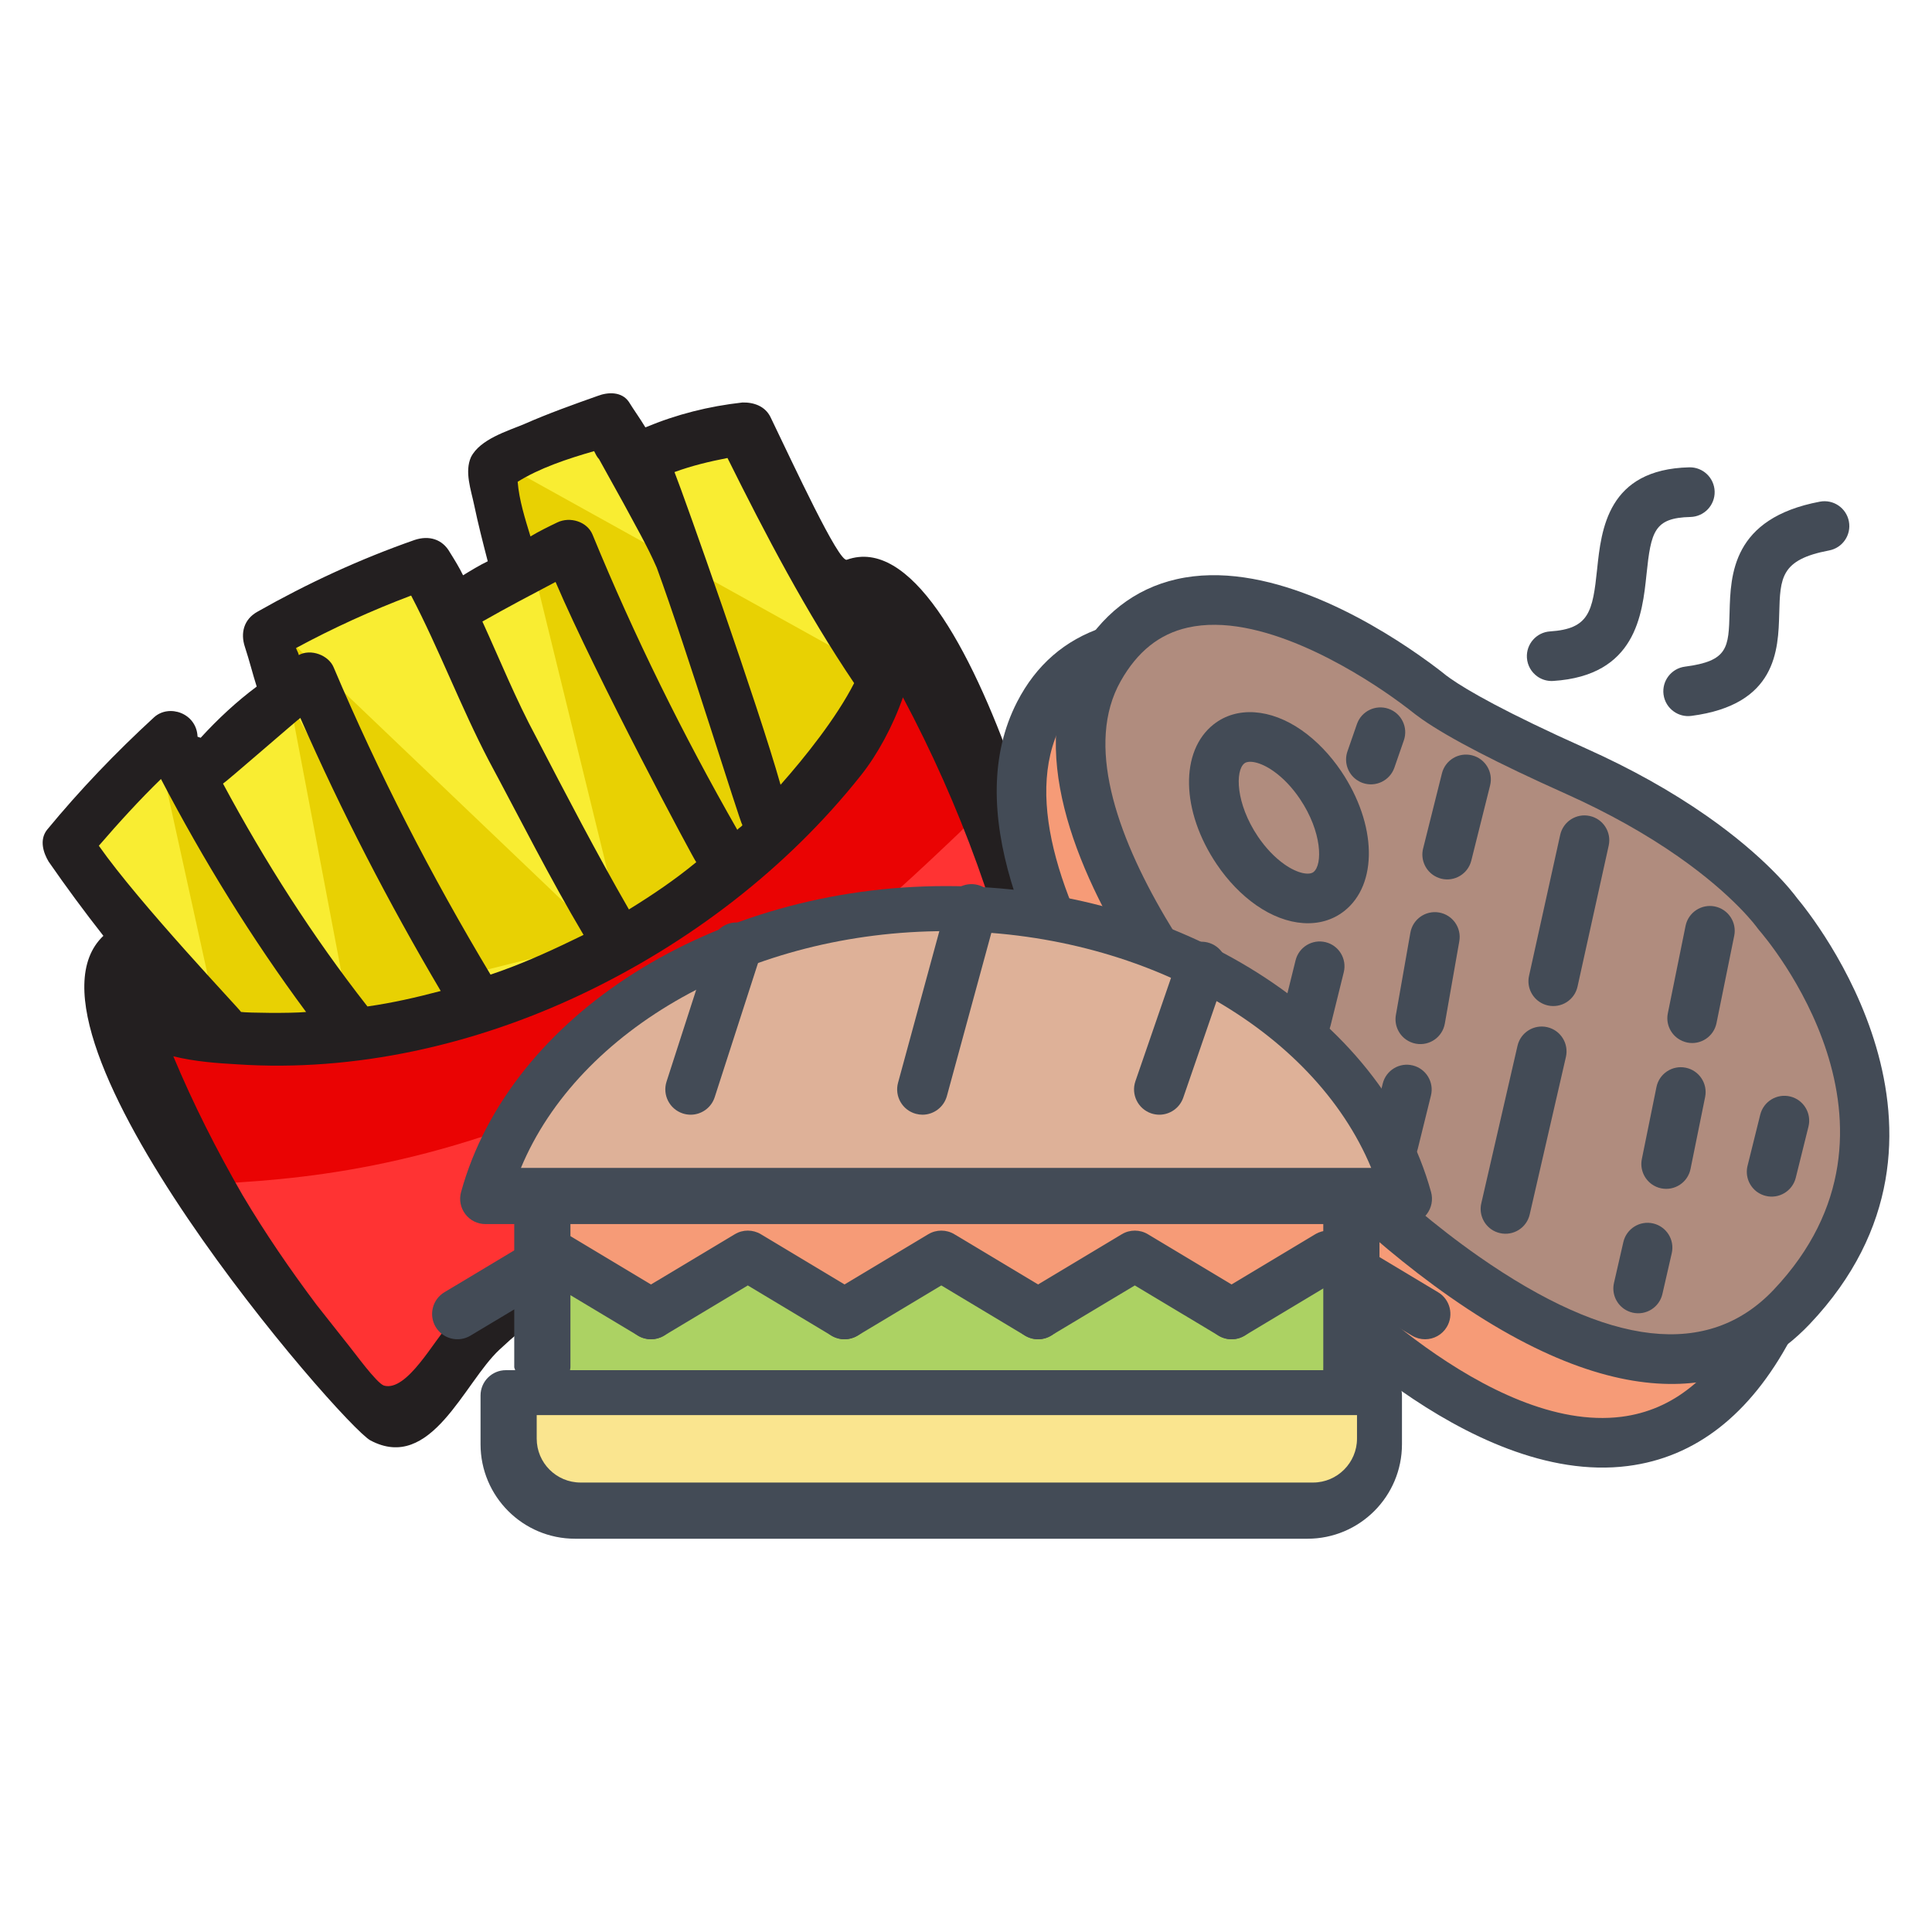 <svg xml:space="preserve" style="enable-background:new 0 0 700 700;" viewBox="0 0 700 700" y="0px" x="0px" xmlns:xlink="http://www.w3.org/1999/xlink" xmlns="http://www.w3.org/2000/svg" id="Layer_1" version="1.1">
<style type="text/css">
	.st0{fill:#F9ED32;}
	.st1{fill:#E8D103;}
	.st2{fill:#FF3333;}
	.st3{fill:#EA0303;}
	.st4{fill:#231F20;}
	.st5{fill:#F69B77;}
	.st6{fill:#434B56;}
	.st7{fill:#B08C7E;}
	.st8{fill:#DEB198;}
	.st9{fill:#FAE58F;}
	.st10{fill:#ACD263;}
</style>
<g>
	<g>
		<path d="M21.73,306.39l39.19-35.28l13.6,1.41l26.45-20.76l-1.02-22.55l52.33-25.29l9.03,18.68l19.87-17.96
			l-3.03-32.22l41.28-19.95l16.46,12.04l31.64-8.45l51.77,88.23c0,0-40.91,83.62-108.1,107.36c-67.19,23.74-147.2,21.75-147.2,21.75
			L21.73,306.39z" class="st0"></path>
		<polygon points="57.54,272.75 79.75,373.74 121.83,374.31" class="st1"></polygon>
		<polygon points="105.22,255.02 126.37,366.41 168.45,366.97" class="st1"></polygon>
		<polygon points="101.74,228.96 168.32,353.35 218.84,340.72" class="st1"></polygon>
		<polygon points="184.26,169.31 227.64,346.34 322.95,246.31" class="st1"></polygon>
		<path d="M354.27,295.4c17.82,40.79,35.7,88.01,29.29,98.33c-11.12,18.67-20.05-11.59-116.16,34.86
			s-121.09,82.85-121.09,82.85s-13.08-5.84-30.45-22.9c-12.99-12.72-27.89-31.75-41.44-59.78c30.47-1.43,77.28-11.51,144.13-43.82
			C283.09,354.13,326.07,321.95,354.27,295.4z" class="st2"></path>
		<path d="M346.55,277.85c2.37,5.69,5.2,11.55,7.72,17.55c-28.21,26.56-66.69,65.68-131.07,96.8
			c-67.16,32.46-117.85,35.3-148.63,36.88c-7.74-16.02-14.84-34.63-20.97-56.75c0,0,61.64,25.31,163.61-23.98
			s108.22-115.77,108.22-115.77S334.96,252.29,346.55,277.85z" class="st3"></path>
		<path d="M306.81,202.81c-2.92,1.03-19.28-34.39-27.62-51.64c-1.94-4-6.05-5.44-10.18-5.34
			c-12.26,1.37-23.78,4.27-35.17,9.02c-1.95-3.24-4.2-6.33-6-9.26c-2.55-3.71-7.45-3.62-11.3-2.14c-8.76,3.1-17.84,6.34-26.61,10.2
			c-6,2.52-15.99,5.45-19.29,11.98c-2.37,5.32,0,11.78,1.15,17.31c1.44,6.91,3.18,13.66,4.93,20.42c-3.08,1.49-6.01,3.29-8.94,5.08
			c-1.34-2.77-3.14-5.7-4.79-8.33c-2.69-4.78-7.57-6.22-12.8-4.46c-19.83,6.93-38.78,15.7-56.97,26.02
			c-4.78,2.69-6.22,7.57-4.46,12.8c1.62,4.92,2.78,9.68,4.25,14.29c-7.27,5.41-14.08,11.75-20.3,18.55
			c-0.77-0.26-0.36-0.12-1.13-0.38c-0.34-8.56-10.34-11.96-15.76-7.04c-13.95,12.82-26.83,26.27-38.81,40.8
			c-2.8,3.64-1.33,8.25,0.61,11.49c6.31,9.11,12.92,18.08,19.84,26.89c-37.04,35.01,86.39,177.15,96.72,182.8
			c22.03,11.77,33.95-20.97,46.81-32.89c40.29-37.72,110.98-70.74,160.18-76.67c19.46-2.19,53.29,8.83,52.48-21.95
			C393.91,360.99,352.48,186.43,306.81,202.81z M244.38,171.04c6.46-2.36,12.6-3.81,19.2-5.1c13.86,27.89,28.48,55.78,45.89,81.57
			c-6.44,12.62-17.81,26.85-26.66,36.83C274.91,256.23,247.93,179.96,244.38,171.04z M187.56,174.56
			c7.87-4.94,18.02-8.33,27.7-11.11c0.45,0.92,1.04,2.16,1.8,2.93c2.99,5.4,5.98,10.79,8.97,16.19c4.03,7.55,8.52,15.26,11.93,23.12
			c10.78,29.37,30.14,92.22,31.04,93.31c-0.47,0.61-1.39,1.05-1.86,1.66c-19.74-34.54-37.32-70.13-52.43-106.91
			c-1.93-4.77-8.17-6.69-12.8-4.46c-3.39,1.64-6.47,3.13-9.71,5.07C190.28,188.06,188.08,181.15,187.56,174.56z M227.87,329.51
			c-11.81-20.51-22.71-41.47-33.6-62.43c-7.32-13.57-13.09-27.87-19.49-41.89c8.64-4.93,17.73-9.71,26.51-14.34
			c14.69,34.32,50.52,101.37,50.98,101.53C244.39,318.87,236.36,324.27,227.87,329.51z M107.23,234.81
			c13.57-7.32,27.27-13.56,41.73-19.03c10.15,19.42,17.98,40.34,28.12,59.75c11.35,21.12,22.08,42.53,34.35,63.2
			c-1.54,0.74-2.77,1.34-4.31,2.08c-9.55,4.62-19.25,8.92-29.39,12.31c-21.56-35.95-40.5-72.78-56.81-111.25
			c-1.78-4.46-8.32-7-12.8-4.46C108.57,237.58,107.67,235.74,107.23,234.81z M108.82,260.12c15,34.17,32,67,50.86,98.93
			c-8.75,2.33-17.66,4.35-26.55,5.61c-19.86-25.36-37.1-52.38-52.33-80.74C81.73,283.48,108.2,260.42,108.82,260.12z M87.34,366.65
			c-0.45-0.92-36.81-39.21-51.53-60.22c7.31-8.47,14.76-16.64,22.51-24.18c15.37,29.44,32.89,57.83,52.58,84.41
			C105.09,367.2,89.79,366.99,87.34,366.65z M371.85,377.35c1.29,6.6,4.11,13.22-4.35,16.16c-4.92,1.62-14.98-1.12-20.5-0.73
			c-11.03,0.77-21.46,2.77-32.06,6c-23.2,7.03-45.09,18.37-66.96,28.94c-20.33,9.83-40.96,19.04-59.95,31.64
			c-9.26,6-17.77,12.77-25.37,20.63c-5.12,5.13-15.17,24.44-23.56,22.03c-2.74-0.95-10.85-12.24-12.66-14.4
			c-3.91-4.95-7.83-9.9-11.74-14.85c-9.62-12.83-18.63-25.96-26.86-39.84c-9.42-16.35-17.92-33.14-25.04-50.22
			c7.78,1.94,16.03,2.51,23.07,2.91c42.81,2.87,86.25-7.11,124.6-25.26c38.97-18.45,74.53-45.52,101.46-79.44
			c5.91-7.42,11.56-17.75,15.22-28.26C347.9,291.64,363.4,333.93,371.85,377.35z" class="st4"></path>
	</g>
	<g>
		<g>
			<g>
				<g>
					<g>
						<path d="M402.42,235.84c-9.96,3.3-19.44,10.01-25.91,22.58c-37.3,72.5,98.41,205.58,98.41,205.58
							s110.76,120.01,165.86,16.98" class="st5"></path>
						<path d="M507.67,503.91c-21.76-15.21-37.11-31.4-39.19-33.64c-7.64-7.5-139.54-139.06-99.96-215.96
							c6.86-13.36,17.31-22.44,31.07-27.01c4.72-1.57,9.81,0.99,11.37,5.71c1.57,4.72-0.99,9.8-5.71,11.37
							c-9.25,3.07-16.03,9.01-20.74,18.16c-28.09,54.59,60.28,159.3,96.72,195.04c0.1,0.1,0.2,0.2,0.3,0.31
							c0.57,0.61,57.63,61.64,106.03,55.43c18.58-2.39,33.39-14.35,45.28-36.58c2.34-4.38,7.8-6.03,12.19-3.69
							c4.35,2.35,6.02,7.8,3.68,12.18c-14.63,27.35-34.44,42.81-58.89,45.93C560.7,534.9,530.63,519.96,507.67,503.91z" class="st6"></path>
					</g>
					<g>
						<path d="M518.21,251.64c0,0-85.43-70.46-120-9.27c-34.56,61.17,74.62,169.39,74.62,169.39
							s114.01,127.63,176.37,61.72c62.35-65.9-5.16-142.5-5.16-142.5s-18.76-27.26-72.93-51.53
							C536.44,263.94,523.42,255.65,518.21,251.64z" class="st7"></path>
						<path d="M525.37,469.92c-32.19-22.5-56.51-49.12-59.05-51.95c-6.83-6.81-113.03-114.35-75.94-180.02
							c8.58-15.18,20.67-24.63,35.95-28.1c31.8-7.22,68.64,14.13,87.78,27.51c6.03,4.21,9.69,7.21,9.84,7.34
							c0.26,0.19,0.86,0.64,1.56,1.13c6.09,4.26,19.59,12.12,49.28,25.42c16.13,7.23,30.79,15.43,43.6,24.38
							c21.27,14.87,30.93,27.33,32.76,29.83c5.37,6.39,69.39,85.75,4.6,154.22C634.59,502.01,594.81,518.46,525.37,469.92z
							 M503.79,252.1c-13.44-9.39-47.5-30.61-73.49-24.7c-10.26,2.32-18.2,8.67-24.26,19.4c-25.55,45.23,44.12,129.8,73.12,158.57
							c0.13,0.12,0.25,0.26,0.38,0.39c0.24,0.27,24.6,27.36,56.13,49.4c47.31,33.07,83.31,37.16,106.98,12.13
							c55.88-59.05-2.86-127.49-5.38-130.37c-0.23-0.26-0.46-0.55-0.65-0.84c-0.06-0.08-8.2-11.49-28.56-25.72
							c-11.88-8.31-25.56-15.94-40.64-22.71c-24.87-11.13-42.45-20.25-52.23-27.09c-0.95-0.67-1.76-1.26-2.45-1.79
							C512.46,258.56,509.17,255.87,503.79,252.1z" class="st6"></path>
					</g>
					<path d="M455.11,327.94c-5.3-3.7-10.24-8.82-14.28-14.82c-12.96-19.22-13.41-41.02-1.06-50.71
						c8.35-6.55,20.57-5.72,31.88,2.19c5.3,3.71,10.24,8.83,14.28,14.81c12.97,19.25,13.42,41.06,1.06,50.72
						C478.63,336.67,466.4,335.84,455.11,327.94z M461.34,279.35c-4.86-3.4-8.95-3.96-10.47-2.77c-3.38,2.65-3.15,14.56,4.88,26.49
						c2.82,4.17,6.16,7.67,9.66,10.12c4.86,3.4,8.95,3.97,10.49,2.77c3.37-2.64,3.13-14.55-4.9-26.48
						C468.19,285.3,464.85,281.8,461.34,279.35z" class="st6"></path>
					<path d="M519.2,317c-2.97-2.08-4.51-5.84-3.58-9.56l6.82-27.23c1.2-4.82,6.09-7.75,10.91-6.54
						c4.82,1.21,7.75,6.1,6.54,10.92l-6.81,27.22c-1.2,4.82-6.09,7.75-10.91,6.55C521.08,318.07,520.08,317.61,519.2,317z" class="st6"></path>
					<path d="M509.46,376.67c-2.77-1.94-4.33-5.39-3.7-8.94l5.25-29.81c0.86-4.89,5.52-8.16,10.42-7.3
						c4.9,0.87,8.17,5.53,7.3,10.43l-5.24,29.81c-0.86,4.89-5.52,8.16-10.42,7.3C511.72,377.92,510.51,377.4,509.46,376.67z" class="st6"></path>
					<path d="M499.78,421.52c-2.96-2.07-4.5-5.82-3.58-9.54l4.79-19.37c1.19-4.83,6.07-7.78,10.89-6.58
						c4.82,1.19,7.77,6.07,6.58,10.89l-4.79,19.38c-1.19,4.82-6.07,7.77-10.89,6.58C501.68,422.6,500.67,422.14,499.78,421.52z" class="st6"></path>
					<path d="M557.63,362.89c-2.89-2.02-4.44-5.66-3.63-9.32l11.29-51.08c1.08-4.85,5.87-7.92,10.73-6.84
						c4.85,1.07,7.92,5.87,6.84,10.73l-11.29,51.08c-1.07,4.85-5.87,7.91-10.73,6.84C559.65,364.04,558.57,363.55,557.63,362.89z" class="st6"></path>
					<path d="M540.31,445.39c-2.92-2.04-4.46-5.72-3.61-9.4l13.12-57.07c1.11-4.85,5.94-7.87,10.78-6.76
						c4.85,1.12,7.87,5.94,6.76,10.79l-13.12,57.07c-1.11,4.85-5.94,7.87-10.78,6.76C542.29,446.51,541.24,446.04,540.31,445.39z" class="st6"></path>
					<path d="M607.95,376.28c-2.84-1.99-4.4-5.54-3.66-9.16l6.42-31.66c0.99-4.86,5.74-8.02,10.6-7.03
						c4.87,0.99,8.02,5.74,7.03,10.61l-6.42,31.66c-0.99,4.86-5.73,8.02-10.61,7.03C610.08,377.46,608.94,376.97,607.95,376.28z" class="st6"></path>
					<path d="M598.54,429.12c-2.85-1.99-4.4-5.55-3.67-9.17l5.29-26.07c0.98-4.87,5.73-8.02,10.61-7.03
						c4.86,0.99,8.01,5.73,7.03,10.61l-5.29,26.07c-0.98,4.87-5.73,8.02-10.61,7.03C600.65,430.31,599.52,429.81,598.54,429.12z" class="st6"></path>
					<path d="M588.39,474.21c-2.92-2.04-4.46-5.71-3.61-9.39l3.39-14.79c1.12-4.85,5.94-7.87,10.78-6.76
						c4.84,1.12,7.87,5.94,6.76,10.78l-3.39,14.79c-1.11,4.84-5.93,7.87-10.78,6.76C590.38,475.33,589.31,474.85,588.39,474.21z" class="st6"></path>
					<path d="M636.75,431.94c-2.97-2.07-4.5-5.83-3.58-9.55l4.6-18.53c1.2-4.82,6.08-7.76,10.9-6.57
						c4.82,1.19,7.76,6.08,6.57,10.91l-4.6,18.52c-1.2,4.82-6.08,7.77-10.9,6.57C638.64,433.02,637.63,432.55,636.75,431.94z" class="st6"></path>
					<path d="M468.2,376.85c-2.96-2.07-4.5-5.82-3.58-9.55l4.79-19.35c1.19-4.83,6.08-7.77,10.89-6.58
						c4.83,1.19,7.76,6.07,6.57,10.9l-4.79,19.36c-1.2,4.82-6.07,7.77-10.9,6.57C470.08,377.93,469.08,377.47,468.2,376.85z" class="st6"></path>
					<path d="M491.55,282.56c-3.22-2.25-4.69-6.44-3.34-10.33l3.43-9.88c1.63-4.69,6.75-7.17,11.45-5.55
						c4.7,1.63,7.18,6.76,5.55,11.45l-3.43,9.89c-1.64,4.69-6.76,7.18-11.45,5.55C492.95,283.41,492.21,283.02,491.55,282.56z" class="st6"></path>
					<path d="M557.06,245.13c-2.17-1.52-3.64-3.96-3.83-6.8c-0.32-4.96,3.44-9.24,8.4-9.56
						c14.21-0.92,15.43-7.2,17.04-22.55c1.51-14.41,3.79-36.18,33.37-36.9c4.96-0.12,9.09,3.81,9.21,8.78
						c0.12,4.97-3.81,9.09-8.78,9.21c-13.14,0.32-14.28,5.25-15.91,20.79c-1.53,14.61-3.85,36.69-33.78,38.62
						C560.67,246.86,558.67,246.26,557.06,245.13z" class="st6"></path>
					<path d="M606.5,257.83c-2-1.4-3.43-3.6-3.77-6.21c-0.64-4.92,2.83-9.44,7.76-10.08
						c15.69-2.04,15.83-6.85,16.17-19.73c0.36-13.56,0.92-34.05,32.72-40.05c4.89-0.92,9.59,2.29,10.51,7.17
						c0.92,4.89-2.29,9.59-7.17,10.51c-17.55,3.31-17.73,9.85-18.07,22.86c-0.36,13.17-0.89,33.06-31.84,37.08
						C610.5,259.68,608.28,259.08,606.5,257.83z" class="st6"></path>
				</g>
			</g>
		</g>
	</g>
	<g>
		<g>
			<g>
				<g>
					<path d="M437.12,356.61l-13.87,40.27c-0.48,1.4-1.8,2.29-3.21,2.29c-0.36,0-0.75-0.07-1.1-0.19
						c-1.77-0.61-2.72-2.54-2.1-4.32l14.16-41.1c-22.69-10.89-48.84-17.7-76.52-19.2l-16.98,62.32c-0.42,1.51-1.78,2.5-3.28,2.5
						c-0.29,0-0.6-0.04-0.9-0.13c-1.8-0.49-2.87-2.36-2.38-4.17l16.54-60.75c-1.58-0.04-3.13-0.16-4.72-0.16
						c-10.01,0-19.85,0.74-29.45,2.06l-6.79,1.14c-12.93,2.23-25.33,5.61-37.04,10.03l-16.03,49.62c-0.46,1.45-1.8,2.36-3.24,2.36
						c-0.34,0-0.69-0.06-1.03-0.17c-1.78-0.59-2.77-2.49-2.19-4.27l14.32-44.32c-39.41,16.98-69.51,45.86-80.87,80.88H505.1
						C495.02,400.22,470.13,374,437.12,356.61z" class="st8"></path>
					<path d="M483.53,435.37H198.53v14.71c0.73-0.08,1.48-0.02,2.13,0.38l33.38,19.98l33.39-19.98
						c1.08-0.65,2.41-0.65,3.5,0l33.34,19.98l33.4-19.98c1.07-0.64,2.41-0.64,3.48,0l33.38,19.98l33.39-19.98
						c1.07-0.64,2.41-0.64,3.48,0l33.38,19.98l33.37-19.98c1.08-0.65,2.41-0.65,3.49,0l1.87,1.11V435.37z" class="st5"></path>
					<path d="M212.07,545.3h261.98c11.98,0,21.69-9.71,21.69-21.69v-14.95H190.39v14.97
						C190.39,535.59,200.1,545.3,212.07,545.3z" class="st9"></path>
					<path d="M446.56,477.23c-0.14,0.09-0.3,0.09-0.45,0.16c-0.22,0.09-0.42,0.18-0.65,0.23
						c-0.22,0.05-0.42,0.03-0.65,0.03c-0.22,0-0.42,0.02-0.66-0.03c-0.22-0.04-0.42-0.13-0.63-0.22c-0.15-0.07-0.32-0.08-0.46-0.17
						l-33.38-19.98l-33.38,19.98c-0.02,0.01-0.04,0.01-0.06,0.01c-0.51,0.3-1.1,0.47-1.69,0.47c-0.59,0-1.18-0.17-1.69-0.47
						c-0.02,0-0.04,0-0.06-0.01l-33.38-19.98l-33.4,19.98c-0.02,0.01-0.04,0.01-0.07,0.02c-0.09,0.05-0.17,0.07-0.27,0.1
						c-0.4,0.18-0.82,0.29-1.22,0.31c-0.07,0-0.13,0.05-0.19,0.05c-0.09,0-0.17-0.07-0.26-0.07c-0.42-0.03-0.83-0.15-1.21-0.33
						c-0.09-0.05-0.2-0.03-0.29-0.08l-33.34-19.98l-33.4,19.98c-0.02,0.01-0.04,0.01-0.06,0.02c-0.09,0.05-0.17,0.06-0.26,0.09
						c-0.4,0.19-0.82,0.3-1.24,0.32c-0.07,0-0.13,0.05-0.19,0.05c-0.09,0-0.18-0.07-0.26-0.07c-0.42-0.03-0.84-0.15-1.22-0.34
						c-0.09-0.04-0.18-0.02-0.27-0.07l-33.38-19.98l-0.39,0.23v43.03h284.99v-41.1l-3.61-2.15L446.56,477.23z" class="st10"></path>
				</g>
				<g>
					<path d="M509.67,443.51H175.89c-2.87,0-5.57-1.33-7.3-3.62c-1.74-2.28-2.3-5.24-1.54-7.99
						c17.76-64.24,91.66-110.86,175.72-110.86c84.07,0,157.97,46.62,175.73,110.86c0.77,2.76,0.19,5.72-1.54,7.99
						C515.23,442.18,512.53,443.51,509.67,443.51z M188.74,423.16h308.08c-20.95-50.36-83.38-85.79-154.04-85.79
						C272.12,337.36,209.69,372.8,188.74,423.16z" class="st6"></path>
					<path d="M473.72,557.51H208.35c-18.91,0-34.24-15.33-34.24-34.24v-17.65c0-5.07,4.11-9.18,9.18-9.18h315.5
						c5.06,0,9.17,4.1,9.17,9.17v17.66C507.96,542.18,492.63,557.51,473.72,557.51z M194.46,512.72v8.53c0,8.78,7.12,15.9,15.9,15.9
						h265.39c8.76,0,15.92-7.16,15.92-15.92v-8.51H194.46z" class="st6"></path>
					<path d="M250.24,403.88c-0.94,0-1.89-0.15-2.83-0.45c-4.82-1.56-7.46-6.73-5.91-11.54l16.57-51.32
						c1.56-4.82,6.75-7.45,11.54-5.91c4.82,1.56,7.46,6.73,5.91,11.55l-16.57,51.32C257.7,401.4,254.11,403.88,250.24,403.88z" class="st6"></path>
					<path d="M334.23,403.88c-0.8,0-1.61-0.11-2.41-0.33c-4.89-1.33-7.77-6.36-6.44-11.25l17.76-65.2
						c1.33-4.89,6.36-7.78,11.26-6.44c4.89,1.33,7.77,6.36,6.44,11.25l-17.76,65.19C341.96,401.19,338.26,403.88,334.23,403.88z" class="st6"></path>
					<path d="M420.05,403.88c-0.99,0-1.99-0.17-2.98-0.5c-4.78-1.65-7.34-6.87-5.68-11.66l15.28-44.34
						c1.65-4.79,6.86-7.33,11.65-5.68c4.79,1.65,7.34,6.87,5.68,11.66l-15.28,44.33C427.41,401.48,423.86,403.88,420.05,403.88z" class="st6"></path>
					<path d="M488.28,504.61c-5.06,0-9.17-4.11-8.83-9.18v-59.77c-0.34-5.06,3.77-9.17,8.83-9.17
						c5.07,0,9.17,4.11,11.53,9.17v59.77C497.45,500.5,493.35,504.61,488.28,504.61z" class="st6"></path>
					<path d="M197.02,504.61c-5.07,0-9.16-4.11-10.7-9.18v-59.77c1.54-5.06,5.63-9.17,10.7-9.17
						c5.06,0,9.17,4.11,9.66,9.17v59.77C206.19,500.5,202.09,504.61,197.02,504.61z" class="st6"></path>
					<path d="M235.86,485.24c-1.61,0-3.23-0.42-4.71-1.31l-30.35-18.19l-30.36,18.2c-4.33,2.59-9.97,1.19-12.58-3.15
						c-2.6-4.34-1.19-9.97,3.15-12.58l35.07-21.03c2.9-1.74,6.53-1.74,9.43,0l35.06,21.03c4.34,2.61,5.75,8.23,3.15,12.58
						C242.01,483.65,238.97,485.24,235.86,485.24z" class="st6"></path>
					<path d="M235.88,485.24c-3.12,0-6.16-1.59-7.87-4.45c-2.61-4.34-1.19-9.98,3.15-12.58l35.08-21.03
						c2.9-1.75,6.53-1.74,9.43,0l35.03,21.03c4.34,2.61,5.75,8.23,3.14,12.58c-2.61,4.34-8.24,5.75-12.58,3.14l-30.32-18.19
						l-30.36,18.2C239.1,484.82,237.48,485.24,235.88,485.24z" class="st6"></path>
					<path d="M305.98,485.24c-3.12,0-6.16-1.59-7.87-4.45c-2.61-4.34-1.19-9.98,3.15-12.58l35.08-21.03
						c2.9-1.74,6.53-1.74,9.43,0l35.06,21.03c4.34,2.61,5.76,8.23,3.15,12.58c-2.61,4.34-8.23,5.75-12.58,3.15l-30.34-18.2
						l-30.36,18.2C309.21,484.82,307.59,485.24,305.98,485.24z" class="st6"></path>
					<path d="M376.12,485.24c-3.11,0-6.15-1.59-7.87-4.45c-2.6-4.34-1.19-9.97,3.15-12.58l35.06-21.03
						c2.9-1.74,6.53-1.74,9.43,0l35.05,21.03c4.34,2.61,5.75,8.23,3.15,12.58c-2.62,4.34-8.24,5.75-12.59,3.14l-30.34-18.19
						l-30.35,18.19C379.36,484.82,377.73,485.24,376.12,485.24z" class="st6"></path>
					<path d="M516.34,485.24c-1.61,0-3.23-0.42-4.71-1.3l-30.36-18.2l-30.32,18.19c-4.34,2.61-9.97,1.2-12.58-3.14
						c-2.61-4.34-1.2-9.97,3.14-12.58l35.04-21.03c2.91-1.74,6.53-1.75,9.43,0l35.07,21.03c4.34,2.6,5.76,8.23,3.15,12.58
						C522.49,483.65,519.46,485.24,516.34,485.24z" class="st6"></path>
				</g>
			</g>
		</g>
	</g>
</g>
</svg>
